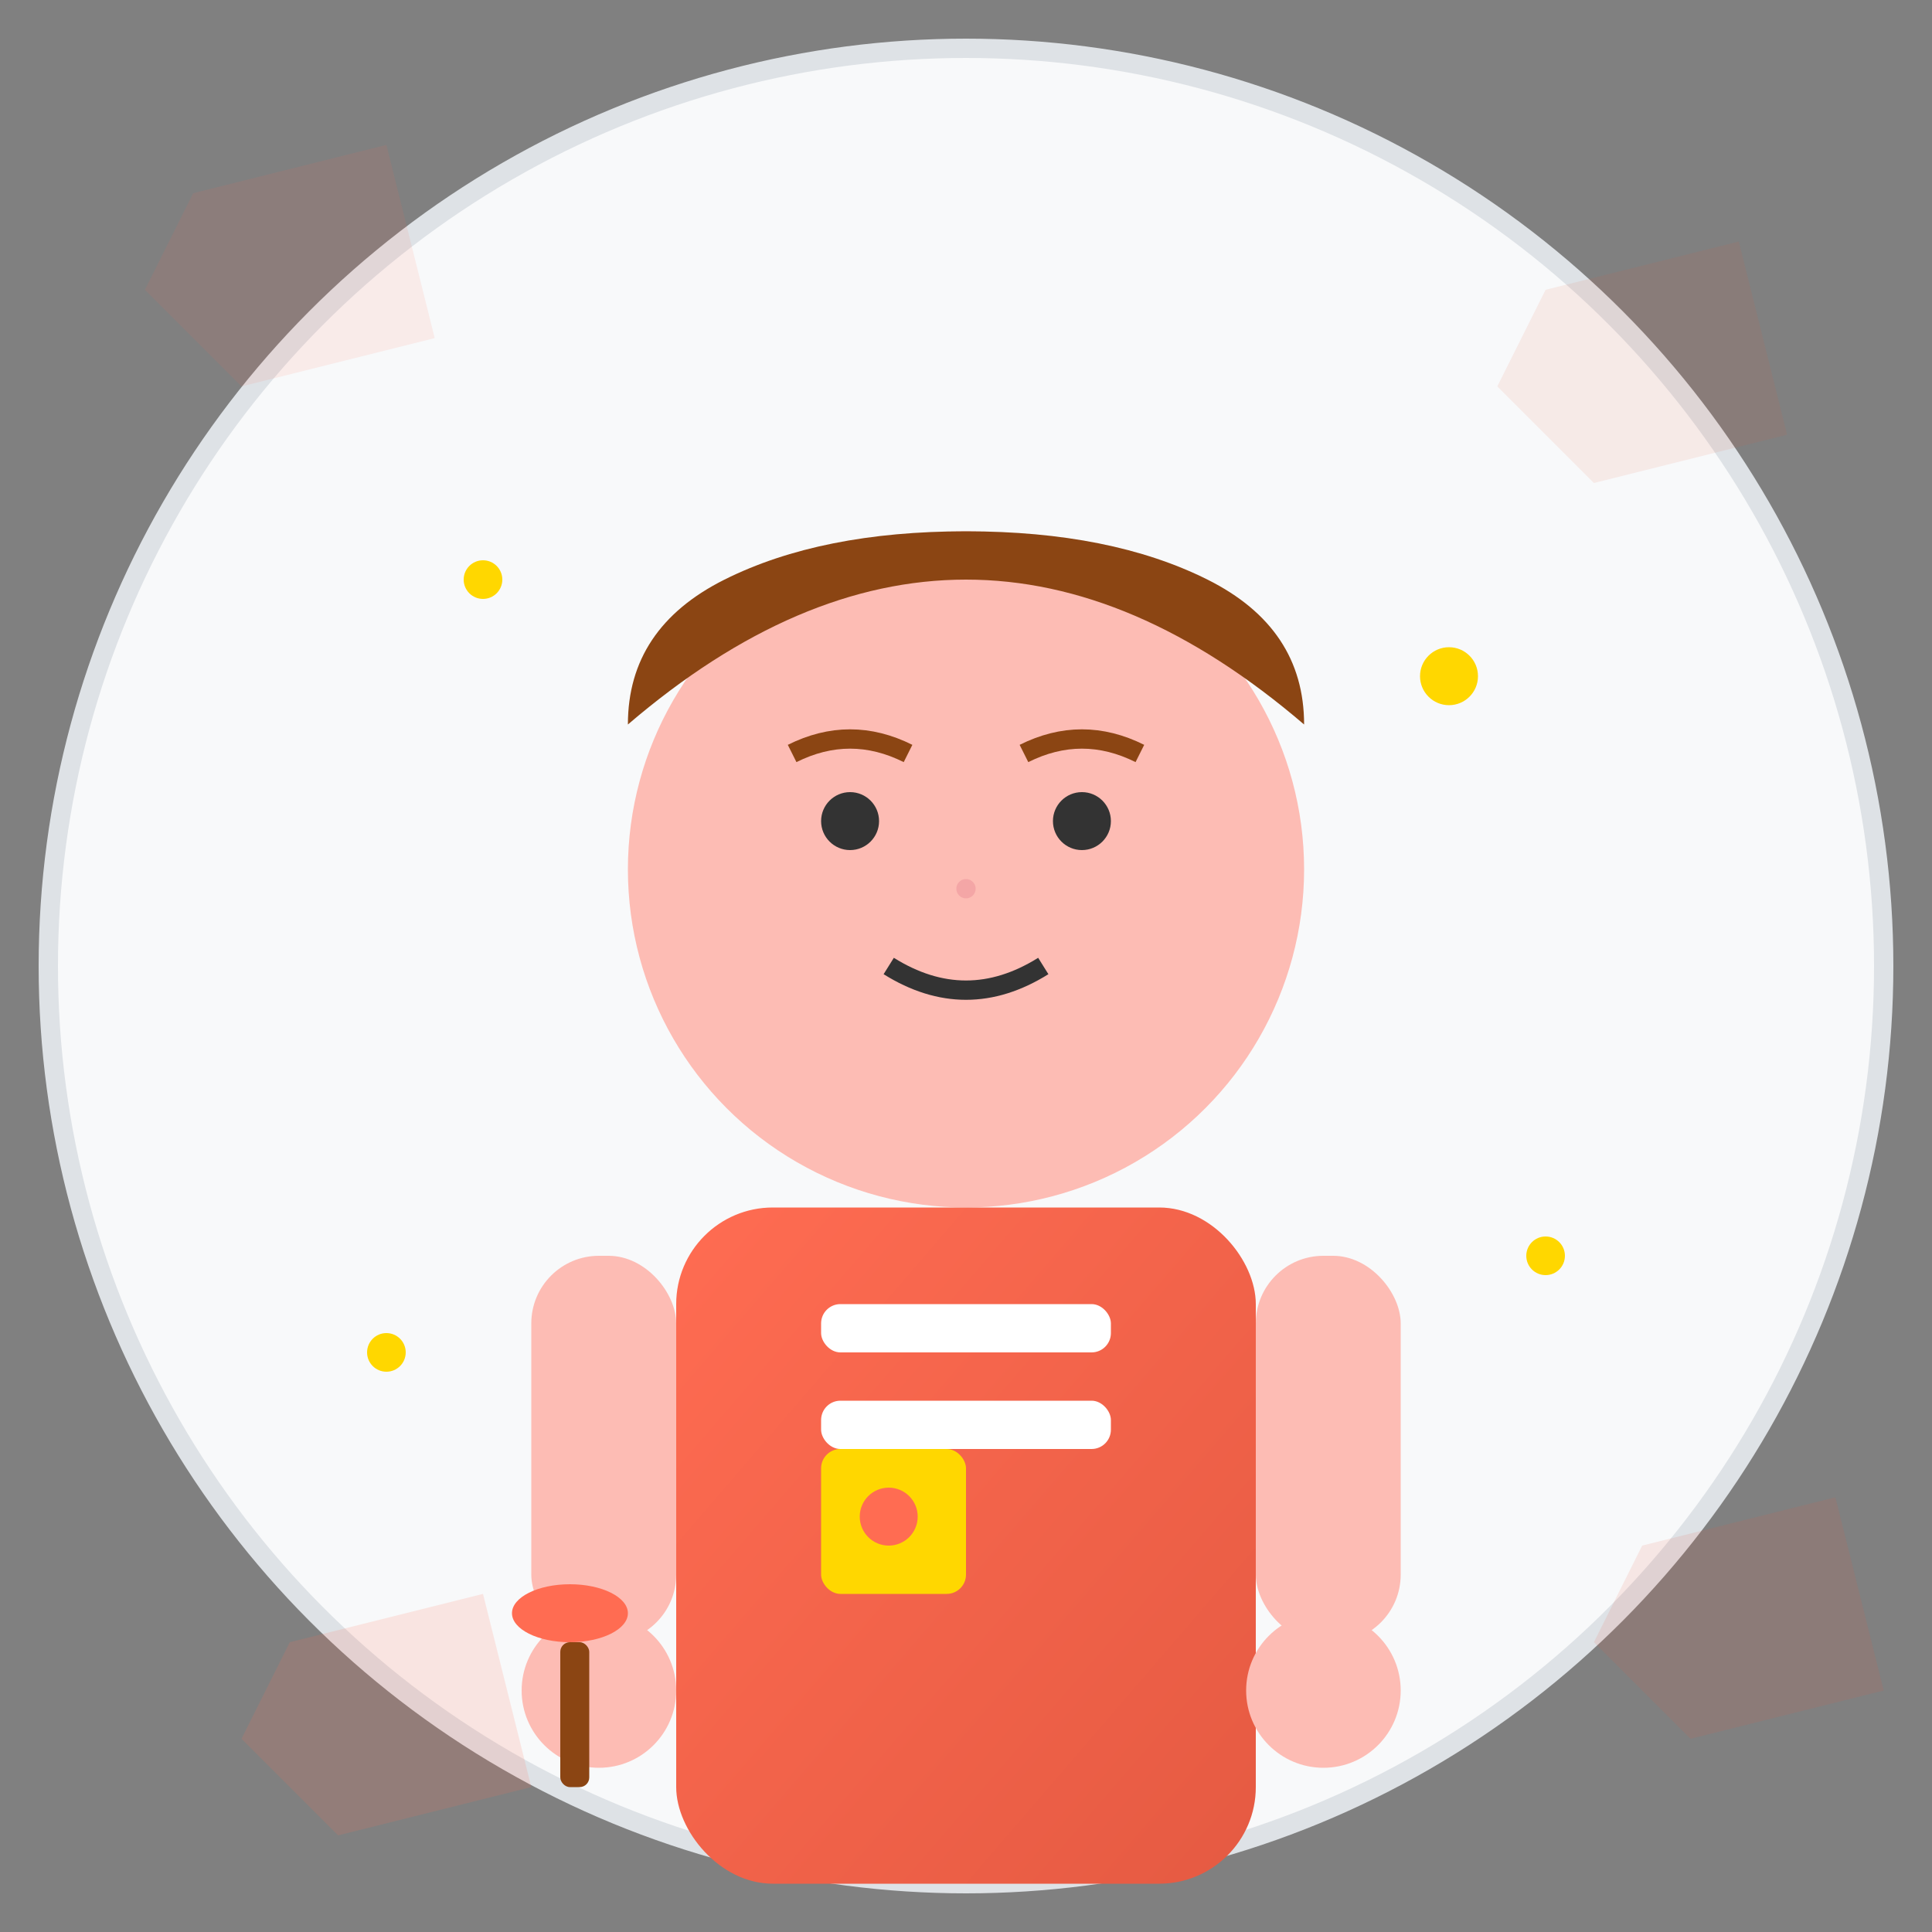 <svg xmlns="http://www.w3.org/2000/svg" viewBox="0 0 200 200" width="200" height="200">
  <rect x="0" y="0" width="200" height="200" fill="#808080" stroke="none"/>
  <defs>
    <linearGradient id="teamGrad1" x1="0%" y1="0%" x2="100%" y2="100%">
      <stop offset="0%" style="stop-color:#ff6c52;stop-opacity:1" />
      <stop offset="100%" style="stop-color:#e55a42;stop-opacity:1" />
    </linearGradient>
  </defs>
  
  <!-- Background circle -->
  <circle cx="100" cy="100" r="95" fill="#f8f9fa" stroke="#dee2e6" stroke-width="2"/>
  
  <!-- Face -->
  <circle cx="100" cy="90" r="35" fill="#fdbcb4"/>
  
  <!-- Hair -->
  <path d="M 65 75 Q 100 45 135 75 Q 135 65 125 60 Q 115 55 100 55 Q 85 55 75 60 Q 65 65 65 75" fill="#8b4513"/>
  
  <!-- Eyes -->
  <circle cx="88" cy="85" r="3" fill="#333"/>
  <circle cx="112" cy="85" r="3" fill="#333"/>
  
  <!-- Eyebrows -->
  <path d="M 82 78 Q 88 75 94 78" stroke="#8b4513" stroke-width="2" fill="none"/>
  <path d="M 106 78 Q 112 75 118 78" stroke="#8b4513" stroke-width="2" fill="none"/>
  
  <!-- Nose -->
  <circle cx="100" cy="92" r="1" fill="#f4a6a6"/>
  
  <!-- Mouth -->
  <path d="M 92 100 Q 100 105 108 100" stroke="#333" stroke-width="2" fill="none"/>
  
  <!-- Uniform -->
  <rect x="70" y="125" width="60" height="70" fill="url(#teamGrad1)" rx="10"/>
  
  <!-- Uniform details -->
  <rect x="85" y="135" width="30" height="5" fill="#fff" rx="2"/>
  <rect x="85" y="145" width="30" height="5" fill="#fff" rx="2"/>
  
  <!-- Arms -->
  <rect x="55" y="130" width="15" height="40" fill="#fdbcb4" rx="7"/>
  <rect x="130" y="130" width="15" height="40" fill="#fdbcb4" rx="7"/>
  
  <!-- Hands -->
  <circle cx="62" cy="175" r="8" fill="#fdbcb4"/>
  <circle cx="137" cy="175" r="8" fill="#fdbcb4"/>
  
  <!-- Cleaning tool in hand -->
  <rect x="58" y="170" width="3" height="15" fill="#8b4513" rx="1"/>
  <ellipse cx="59" cy="167" rx="6" ry="3" fill="#ff6c52"/>
  
  <!-- Professional badge -->
  <rect x="85" y="150" width="15" height="15" fill="#ffd700" rx="2"/>
  <circle cx="92" cy="157" r="3" fill="#ff6c52"/>
  
  <!-- Sparkles around -->
  <circle cx="50" cy="60" r="2" fill="#ffd700"/>
  <circle cx="150" cy="70" r="3" fill="#ffd700"/>
  <circle cx="40" cy="140" r="2" fill="#ffd700"/>
  <circle cx="160" cy="130" r="2" fill="#ffd700"/>
  
  <!-- Decorative polygon elements -->
  <polygon points="20,20 40,15 45,35 25,40 15,30" fill="rgba(255,108,82,0.1)"/>
  <polygon points="160,30 180,25 185,45 165,50 155,40" fill="rgba(229,90,66,0.1)"/>
  <polygon points="30,170 50,165 55,185 35,190 25,180" fill="rgba(255,108,82,0.15)"/>
  <polygon points="170,160 190,155 195,175 175,180 165,170" fill="rgba(229,90,66,0.12)"/>
</svg>
